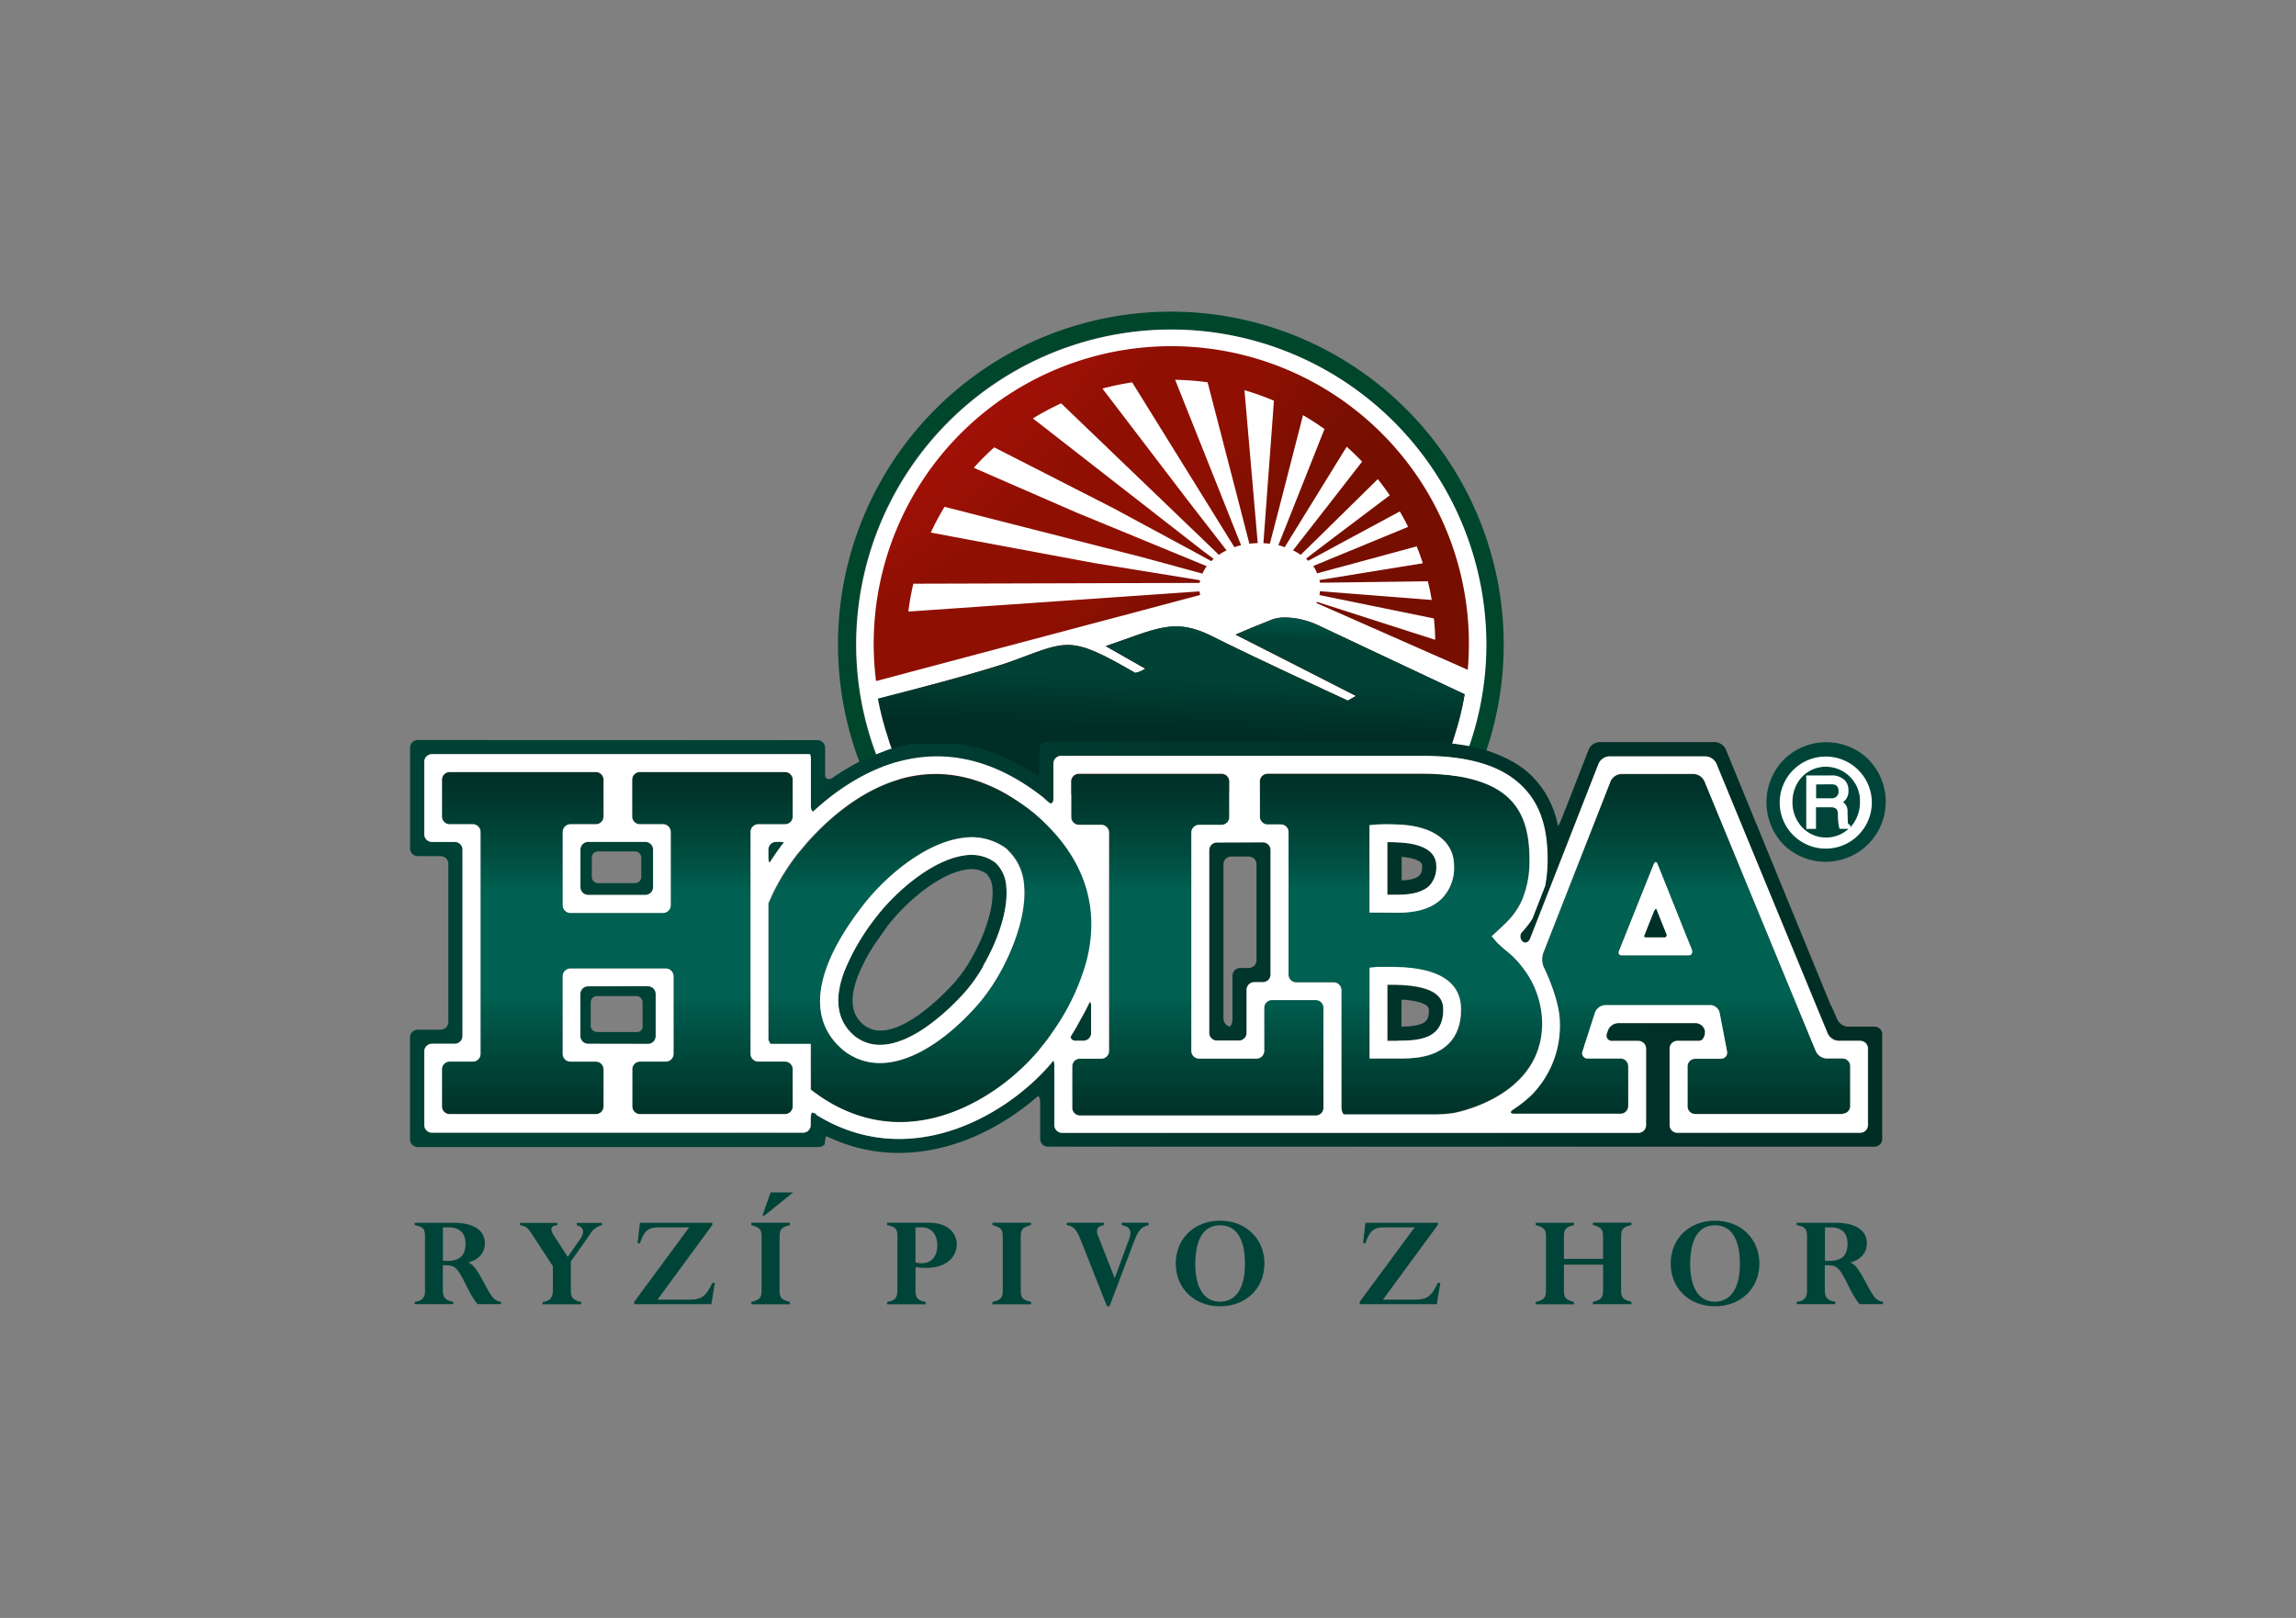<svg id="Vrstva_1" data-name="Vrstva 1" xmlns="http://www.w3.org/2000/svg" xmlns:xlink="http://www.w3.org/1999/xlink" viewBox="0 0 595.28 419.53"><rect x="0" y="0" width="595.28" height="419.53" fill="#808080" stroke="none"/><defs><style>.cls-1{fill:none;}.cls-2{clip-path:url(#clip-path);}.cls-3,.cls-5{fill:#004439;}.cls-15,.cls-4{fill:#fff;}.cls-4,.cls-5,.cls-6{fill-rule:evenodd;}.cls-6{fill:#00462c;}.cls-7{clip-path:url(#clip-path-2);}.cls-8{fill:url(#Nepojmenovaný_přechod_22);}.cls-9{clip-path:url(#clip-path-4);}.cls-10{fill:url(#Nepojmenovaný_přechod_21);}.cls-11{clip-path:url(#clip-path-5);}.cls-12{fill:url(#Nepojmenovaný_přechod_20);}.cls-13{clip-path:url(#clip-path-6);}.cls-14{fill:url(#Nepojmenovaný_přechod_19);}</style><clipPath id="clip-path"><rect id="SVGID" class="cls-1" x="106.3" y="80.81" width="382.68" height="257.92"/></clipPath><clipPath id="clip-path-2"><path id="SVGID-2" data-name="SVGID" class="cls-1" d="M224.31,165.63a78.83,78.83,0,0,0,9.68,38c.58,1.05,1.16,2.09,1.77,3.1h0c2.22-.69,134.1-1.7,136.4-1.43h0c.62-1.06,1.2-2.15,1.77-3.24a79.25,79.25,0,1,0-149.65-36.39"/></clipPath><radialGradient id="Nepojmenovaný_přechod_22" cx="2308.75" cy="-3755.09" r="4.39" gradientTransform="matrix(0, 62.38, 62.38, 0, 234526.7, -144090.1)" gradientUnits="userSpaceOnUse"><stop offset="0" stop-color="#a01007"/><stop offset="0.13" stop-color="#a01007"/><stop offset="0.57" stop-color="#a01007"/><stop offset="0.62" stop-color="#991005"/><stop offset="0.66" stop-color="#8f1003"/><stop offset="0.76" stop-color="#8f1003"/><stop offset="0.78" stop-color="#891002"/><stop offset="0.83" stop-color="#7c0f01"/><stop offset="0.88" stop-color="#770f00"/><stop offset="0.89" stop-color="#770f00"/><stop offset="1" stop-color="#770f00"/></radialGradient><clipPath id="clip-path-4"><path id="SVGID-4" data-name="SVGID" class="cls-1" d="M329.71,160.68c-2.61,1.07-4.92,1.93-9.37,3.88,2.5,1.22,31.23,15.89,31.23,15.89l-2.13,1.22s-24.91-11.48-35-16.61-14.52-2-27.78,2.47l10.28,5.85a7.88,7.88,0,0,1-2.61,1.1c-16.83-9.75-17.37-8.41-31.41-3.25-8.33,3.09-29.23,8.37-35.32,9.92a77.67,77.67,0,0,0,2.69,10.34c.13.51.31,1,.51,1.62s.41,1.09.62,1.56c.59,1.51,1.25,3,1.93,4.45l5.87-2c9.4-1.07,19.67.54,31.15,9.55l.14.11h0l.16.15s0,0,0,0,.56.51,1.21,1.07v0c.67.6,1.22.18,1.22-.93l0-9.14a2,2,0,0,1,2-2l93.28,1,1.35-.1,1.35.51c.51-.78,2.1,0,3.35.34.46-1.06.95-2.12,1.37-3.21h0c.22-.49.43-1,.65-1.6s.39-1.16.54-1.69h0A76.74,76.74,0,0,0,379.76,180l-38.08-17.89a21,21,0,0,0-8.46-2,9.41,9.41,0,0,0-3.51.57"/></clipPath><linearGradient id="Nepojmenovaný_přechod_21" x1="2681.8" y1="-3864.75" x2="2686.19" y2="-3864.75" gradientTransform="matrix(-11.46, 0, 0, 11.46, 31065.95, 44479.53)" gradientUnits="userSpaceOnUse"><stop offset="0" stop-color="#006051"/><stop offset="0.14" stop-color="#00493d"/><stop offset="0.18" stop-color="#004136"/><stop offset="0.4" stop-color="#004136"/><stop offset="0.68" stop-color="#002d24"/><stop offset="1" stop-color="#002d24"/></linearGradient><clipPath id="clip-path-5"><path id="SVGID-5" data-name="SVGID" class="cls-1" d="M419.63,247.08a1,1,0,0,1,.07-.39l1.14-2.88,6.52-16.28c.41-1,1-2.52,1.32-3.31s.78-.92,1-.29.79,2,1.21,3l6.28,15.72c.42,1,1.05,2.58,1.39,3.46a1.71,1.71,0,0,1,.13.6.85.85,0,0,1-.88,1H420.41a.7.7,0,0,1-.78-.6m.69-46.34a3.19,3.19,0,0,0-2.75,1.88L400.1,247.21a5.08,5.08,0,0,0,.16,3.68.52.52,0,0,1,.06.12c.49,1,4.11,8.57,4.11,14.33a25.53,25.53,0,0,1-7.49,18.79,33,33,0,0,1-4.62,3.62c-.94.61-.79,1.11.31,1.11h27.52a2,2,0,0,0,2-2V276.52a2,2,0,0,0-2-2H411.7a1.38,1.38,0,0,1-1.39-1.92l3.22-10a3,3,0,0,1,2.63-1.92h27.3a2.54,2.54,0,0,1,2.39,2l1.9,9.9a1.59,1.59,0,0,1-1.63,2h-6.59a2,2,0,0,0-2,2v10.32a2,2,0,0,0,2,2h38.18a2,2,0,0,0,2-2V276.52a2,2,0,0,0-2-2h-4.14a3.26,3.26,0,0,1-2.77-1.86l-5.5-13.32L441.9,202.6a3.27,3.27,0,0,0-2.77-1.86ZM218.66,272.26l-.56-.49c-4.14-3.71-7.34-9.86-4.16-19.74,1.51-4.72,4.46-10.27,9.45-16.81,6.12-8.07,16.61-16.76,26.23-18a15.2,15.2,0,0,1,11.12,2.62l.47.38,0,0h0a13.75,13.75,0,0,1,4.36,9.25c.58,6.19-1.76,14-5.21,20.71A50.85,50.85,0,0,1,254,260c-7.24,8.41-16.88,15.63-25.78,15.63a15,15,0,0,1-9.51-3.33m24-71.56c-8.75,0-16.43,3.53-22.63,8-.94.67-1.85,1.37-2.73,2.08l-.12.09c-.86.71-1.71,1.43-2.5,2.16,0,0-.08.08-.13.11-.78.72-1.53,1.44-2.24,2.14l-.14.15c-.73.73-1.43,1.46-2.08,2.17l-.56.62-2.7,3.19a57.24,57.24,0,0,0-6.53,10.54c-.27.53-1,2.06-1.06,2.28v18.33c0,8.68,0,17.15,0,17.15l.54,1h10.45v11.85c.45.36.9.68,1.36,1,.13.1.26.21.4.3.67.48,1.35.91,2,1.34l1,.6.91.54,1.38.72.43.22c.56.27,1.1.52,1.64.75,16.77,7.31,32.85-.17,43.14-8.79.67-.57,1.31-1.14,1.95-1.72a.9.9,0,0,1,.18-.15c1.19-1.11,2.3-2.24,3.28-3.33.1-.1.2-.21.29-.32.46-.52.93-1,1.33-1.54s.93-1.14,1.42-1.78l.07-.09c.49-.65,1-1.33,1.53-2.06a59.18,59.18,0,0,0,9.16-18.71c2.79-10.58,1.84-23-9.29-34.65a54.65,54.65,0,0,0-4.65-4.35l-.29-.22c-.86-.68-1.71-1.31-2.57-1.91a1.82,1.82,0,0,1-.23-.15c-.79-.54-1.58-1.06-2.36-1.54-7-4.29-13.55-6-19.63-6h0m37.08-.1a2,2,0,0,0-2,2v9.23a2,2,0,0,0,2,2h5.8a2,2,0,0,1,2,2v56.61a2,2,0,0,1-2,2H280a2,2,0,0,0-2,2v10.76a2,2,0,0,0,2,2h61.16a2,2,0,0,0,2-2V261.33a2,2,0,0,0-2-2l-11.37,0a2,2,0,0,0-2,2V272.5a2,2,0,0,1-2,2H310.88a2,2,0,0,1-2-2V215.88a2,2,0,0,1,2-2h5.83a2,2,0,0,0,2-2v-9.23a2,2,0,0,0-2-2Zm75.36,50.32,2.11-.21h4.73c11.17.25,16.85,4,16.85,11,0,3.78-1.1,6.77-3.24,8.91-3.83,3.85-9.85,3.83-13.08,3.82h-7.38Zm6.84-37.14C371.36,214,377,218,377,224.52a11.42,11.42,0,0,1-3.12,8.43c-2.49,2.5-6.23,3.71-11.41,3.71h-7.38V214l.38,0,1.7-.14a40.4,40.4,0,0,1,4.78,0M367,200.6H328.63a2,2,0,0,0-2,2l0,9.15a2,2,0,0,0,2,2h3.43a2,2,0,0,1,2,2v36.92a2,2,0,0,0,2,2h9.7a2,2,0,0,1,2,2l0,30.24c0,1.11.38,2,.73,2H372.7a31.42,31.42,0,0,0,4-.33s23.11-3.9,23.11-23.31a23.93,23.93,0,0,0-5.28-14.74,22.64,22.64,0,0,0-2.95-3.15c-.56-.45-1.2-1-1.74-1.46h0l-1.68-1.52-1.45-1.67,1.84-1.7.8-.73.11-.12.72-.69.09-.09c.26-.25.51-.52.76-.78l0,0a18.54,18.54,0,0,0,3.64-5.49,26.09,26.09,0,0,0,1.83-10.43c0-7.14-1.63-12.07-5.11-15.55-4.37-4.36-12-6.58-22.68-6.58Zm-201.11-.42a2,2,0,0,0-2,2v9.54a2,2,0,0,0,2,2h6a2,2,0,0,1,2,2v19a2,2,0,0,1-2,2h-24a2,2,0,0,1-2-2v-19a2,2,0,0,1,2-2h6.58a2,2,0,0,0,2-2v-9.53a2,2,0,0,0-2-2h-37.9a2,2,0,0,0-2,2v9.54a2,2,0,0,0,2,2h6a2,2,0,0,1,2,2v57.55a2,2,0,0,1-2,2h-6a2,2,0,0,0-2,2v9.62a2,2,0,0,0,2,2h37.9a2,2,0,0,0,2-2V277.3a2,2,0,0,0-2-2h-6.6a2,2,0,0,1-2-2V253.14a2,2,0,0,1,2-2h24.74a2,2,0,0,1,2,2v20.13a2,2,0,0,1-2,2h-6.69a2,2,0,0,0-2,2v9.62a2,2,0,0,0,2,2h37.62a2,2,0,0,0,2-2V277.3a2,2,0,0,0-2-2h-6.93a2,2,0,0,1-2-2V215.74a2,2,0,0,1,2-2h6.93a2,2,0,0,0,2-2v-9.54a2,2,0,0,0-2-2Z"/></clipPath><linearGradient id="Nepojmenovaný_přechod_20" x1="2486.67" y1="-3782.69" x2="2491.05" y2="-3782.69" gradientTransform="matrix(0, 22.16, 22.16, 0, 84120.54, -54906.33)" gradientUnits="userSpaceOnUse"><stop offset="0" stop-color="#002d24"/><stop offset="0.09" stop-color="#00362c"/><stop offset="0.25" stop-color="#004e41"/><stop offset="0.34" stop-color="#006051"/><stop offset="0.62" stop-color="#006051"/><stop offset="0.67" stop-color="#005749"/><stop offset="0.88" stop-color="#00392e"/><stop offset="1" stop-color="#002d24"/></linearGradient><clipPath id="clip-path-6"><path id="SVGID-6" data-name="SVGID" class="cls-1" d="M282.57,259.9c-.11.25-.62,1.25-1.12,2.23l-2.36,4.29c-.56.95-1.19,2-1.4,2.31s.14,1.17,1.25,1.17h2a2,2,0,0,0,2-2v-6.82c0-.88-.17-1.23-.3-1.23a.09.09,0,0,0-.09.07m-127.8,7.66a1.59,1.59,0,0,1-1.6-1.6V259.9a1.61,1.61,0,0,1,1.6-1.61H165a1.61,1.61,0,0,1,1.6,1.61V266a1.43,1.43,0,0,1-1.6,1.61l-10.23,0m-2.28-11.82a2,2,0,0,0-2,2v10.92a2,2,0,0,0,2,2H168a2,2,0,0,0,2-2V257.74a2,2,0,0,0-2-2Zm210.88,3.4,1.27.09c3.71.38,5.83,1.25,5.83,2.53,0,2.52-.35,4.05-5.83,4.37-.39,0-.82,0-1.28.06,0-1.08,0-5.94,0-7.05m-3.68,10.76h2.78c5.92,0,11.71-.63,11.71-8.13,0-2.64-1.28-6.17-12.38-6.4l-2.11,0Zm69.11-33.58c-.15.4-1.2,3-1.56,3.88s-.95,2.36-1,2.54.21.33.66.33h4.63a.62.62,0,0,0,.56-.85c-.14-.34-1.05-2.61-1.41-3.49s-1.07-2.68-1.2-3a.1.1,0,0,0-.11-.09c-.17,0-.43.34-.56.66M224,265.84c-2.1-1.74-4.54-5-1.6-12.71a44.55,44.55,0,0,1,4.36-8.27l3.25-4.62c5.09-6.68,13.83-13.91,20.7-14.79h0a6.92,6.92,0,0,1,5.06,1.1,5.72,5.72,0,0,1,1.53,3.78,10.17,10.17,0,0,1,.06,1.25c0,4.58-2.09,11.08-5.53,17a37.69,37.69,0,0,1-4.12,5.92c-.14.15-11,12.73-19.42,12.73a6.75,6.75,0,0,1-4.29-1.43m26.24-44C242,222.86,232.42,230.94,227,238c-1.15,1.5-2.31,3.13-3.42,4.84a48.18,48.18,0,0,0-4.71,9h0c-2.41,6.35-2.48,12.54,2.68,16.84,10.86,8.52,27-9.63,28.86-11.74a41.11,41.11,0,0,0,4.52-6.48c3.73-6.46,6.52-14.48,6-20.46a9.15,9.15,0,0,0-2.85-6.31,10.14,10.14,0,0,0-6.18-2,14.25,14.25,0,0,0-1.7.11m67,42.39V224.1a2,2,0,0,1,2-2h4.57a2,2,0,0,1,2,2V249a2,2,0,0,1-2,2h-2.23a2,2,0,0,0-2,2v11.18c0,1.1-.37,2-.82,2h0a2.2,2.2,0,0,1-1.51-2m-1.67-45.74a2,2,0,0,0-2,2v47.42a2,2,0,0,0,2,2h5.68a2,2,0,0,0,2-2V256.72a2,2,0,0,1,2-2h2.24a2,2,0,0,0,2-2V220.45a2,2,0,0,0-2-2Zm47.87,3.74c2.68.23,5.3.92,5.31,2.31,0,1.79-.06,3.58-5.31,3.81ZM359.69,232h2.78c3.84,0,6.6-.81,8.18-2.4a7,7,0,0,0,1.73-5.09v0c0-5.16-6.62-6-10.58-6.09,0,0-1.54,0-2.11-.07V232m-206.25-4.61v-5a1.62,1.62,0,0,1,1.61-1.62h9.6a1.62,1.62,0,0,1,1.61,1.62v5a1.62,1.62,0,0,1-1.61,1.61h-9.6a1.62,1.62,0,0,1-1.61-1.61m-.95-9.1a2,2,0,0,0-2,2v9.76a2,2,0,0,0,2,2h14.84a2,2,0,0,0,2-2v-9.76a2,2,0,0,0-2-2Zm48.75,0a2,2,0,0,0-2,2v1.94c0,1.1.27,1.57.37,1.41s1.54-2.37,2.08-3.09,1.22-1.68,1.33-1.82l.28-.34a7.43,7.43,0,0,0-1.93-.11Zm-91.25-2V197.56a2,2,0,0,1,2-2h98a5.24,5.24,0,0,1,.2,2V209c0,1.1.45,1.6.62,1.43l.16-.12v0l.16-.16a58.07,58.07,0,0,1,16.75-10.9l.7-.29c.87-.33,1.75-.65,2.66-.93l.15-.06a41.93,41.93,0,0,1,7.3-1.58c9.4-1.06,20.21,1.35,31.67,10.35l.14.12h0l.15.13a0,0,0,0,0,0,0s0,0,0,0l1.21,1.08v0c.67.59,1.22.17,1.22-.94V198a2,2,0,0,1,2-2l93.54,0a63.72,63.72,0,0,1,10.41.82c.54.08,1.09.2,1.6.31,6,1.21,10.65,3.48,14,6.86,4.43,4.4,6.5,10.39,6.5,18.81a35.92,35.92,0,0,1-.62,6.94l-3.33,8.59a26.5,26.5,0,0,1-2.89,3.66,1.86,1.86,0,0,0,.33,2.17c.72.63,1.63.32,2-.73L414.47,198a3.18,3.18,0,0,1,2.74-1.88h25A3.27,3.27,0,0,1,445,198L470.61,260h0l.14.36,3.16,7.63a3.27,3.27,0,0,0,2.78,1.87l5.67,0a2,2,0,0,1,2,2v19.85a2,2,0,0,1-2,2h-47.4a2,2,0,0,1-2-2V271.9a2,2,0,0,1,2-2h5.64c1.11,0,1.7-1.62,1.49-2.68a2.53,2.53,0,0,0-2.39-1.92H419.53a3,3,0,0,0-2.63,1.91c-.19.57-.25.74-.26.79a1.36,1.36,0,0,0,1.38,1.91l6.74,0a2,2,0,0,1,2,2v19.84a2,2,0,0,1-2,2H275.43a2,2,0,0,1-2-2V276.67a3.74,3.74,0,0,0-.24-1.69l-.83,1,0,0-.34.41c-12.1,13.71-36.85,27.2-60.28,12.72a.2.2,0,0,0-.09-.06v-.26a4.76,4.76,0,0,1-.9-.32c-.27-.18-.49.58-.49,1.68v1.56a2,2,0,0,1-2,2H112a2,2,0,0,1-2-2V272.69a2,2,0,0,1,2-2h5.92a2,2,0,0,0,2-2V220.34a2,2,0,0,0-2-2H112a2,2,0,0,1-2-2m-1.69-24.45a2,2,0,0,0-2,2V220a2,2,0,0,0,2,2h5.93a2,2,0,0,1,2,2v41a2,2,0,0,1-2,2H108.3a2,2,0,0,0-2,2v26.44a2,2,0,0,0,2,2H211.86c1.11,0,2-.43,2-1s.18-1.86.4-1.75l.14,0v0l.63.3c20,9.19,40.34,1.08,53.71-10.45l.3-.27,0,0c.18-.15.64.34.64,1.44v9.63a2,2,0,0,0,2,2H486a2,2,0,0,0,2-2V268.21a2,2,0,0,0-2-2h-6.89a3.25,3.25,0,0,1-2.77-1.87L475,261.24l-.18-.45h-.11l-27.27-66.49a3.28,3.28,0,0,0-2.78-1.87h-30a3.18,3.18,0,0,0-2.74,1.87l-3.31,8.48c-.36.91-.71,1.8-1.05,2.7l-2.82,7.16a6.52,6.52,0,0,1-.57,1.18c-.06.15-.15.29-.22.43,0-.22-.09-.43-.13-.65a24.59,24.59,0,0,0-6.56-12.29c-3.52-3.53-8.76-6.05-14.59-7.51a75.61,75.61,0,0,0-11.85-1.48q-.68,0-1.35,0c-.24,0-.48,0-.71,0H271.46a1.86,1.86,0,0,0-.42.05s-.05,0-.07,0a2,2,0,0,0-.34.12l0,0a2,2,0,0,0-.64.48,2,2,0,0,0-.51,1.34v5.23c0,1.11-.24,1.84-.54,1.64l-.13-.07h0l-.94-.65a48.17,48.17,0,0,0-19.18-7.61l-8.87,0h-3.16l-.79.1a33.81,33.81,0,0,0-6.35,1.73l-4.3,1.68a56.87,56.87,0,0,0-8.59,4.78c-.25.17-.48.35-.72.53-.06.05-.15.08-.2.12-.49.35-1.78.38-1.78-.73v-7.14a2,2,0,0,0-2-2Z"/></clipPath><linearGradient id="Nepojmenovaný_přechod_19" x1="2254.04" y1="-3731.98" x2="2258.42" y2="-3731.98" gradientTransform="matrix(87.02, 0, 0, -87.02, -196030.79, -324493.35)" gradientUnits="userSpaceOnUse"><stop offset="0" stop-color="#004136"/><stop offset="0.18" stop-color="#004136"/><stop offset="0.54" stop-color="#00362c"/><stop offset="1" stop-color="#002d24"/></linearGradient></defs><title>logo_konkurence</title><g class="cls-2"><path class="cls-3" d="M114.84,326.92c4,.29,5.85-1,5.85-4.48,0-2.7-1.51-4.18-4.4-4.18h-1.45Zm-4.65-6.35c0-1.77-.4-2.46-2.67-2.89v-.61h10c5.85,0,8.19,2.34,8.19,5.3,0,2.17-1.22,4.15-4.26,5v.07c2.36.55,4.63,7.29,6.54,9.21a3,3,0,0,0,1.91.9v.61h-6.09c-2.32-2.74-3.83-7.47-5.46-9.09-.94-.94-1.66-1-3.54-1v6.49c0,1.88.76,2.67,2.71,3v.61h-10v-.61c1.73-.15,2.67-1,2.67-2.71Z"/><path class="cls-3" d="M148,334.61c0,1.88.62,2.56,2.67,3v.61h-10v-.61c2-.29,2.67-1.19,2.67-3.11v-6.17l-5.49-8.41c-1.05-1.58-1.66-2.05-3-2.2v-.62h9.64v.62c-1.7.08-1.95,1-.94,2.57l3.65,5.63,3.21-4.62c1.16-1.67,1.08-3.11-.86-3.58v-.62h6.53v.62A4.57,4.57,0,0,0,153,320l-5,7.1Z"/><path class="cls-3" d="M184.43,338.18h-20v-.61l14.25-19.31h-8c-2.6,0-3.65.86-4.77,4.11h-.61l.61-5.3h18.77v.57L170.46,337h8.23c3,0,4.29-.66,6-4.34h.65Z"/><path class="cls-3" d="M198.22,315.19h-.54l2.12-6h5.85Zm3.9,19.42c0,1.88.46,2.42,2.67,3v.61h-10v-.61c2.6-.65,2.67-1.37,2.67-3.43v-13.5c0-1.88-.47-2.42-2.67-3v-.62h10v.62c-2.53.58-2.67,1.37-2.67,3.39Z"/><path class="cls-3" d="M237.35,327.32a4.66,4.66,0,0,0,1.55.25c2.56,0,4.11-1.73,4.11-4.73,0-2.74-1.58-4.58-3.9-4.58h-1.76Zm0,7.29c0,1.88.61,2.6,2.63,3v.61H230v-.61c2.13-.43,2.67-1.08,2.67-3.21V320.57c0-1.91-.47-2.42-2.67-2.89v-.62h10.83c5.12,0,7.22,2.86,7.22,5.6s-2,6.1-8,6.1a18.15,18.15,0,0,1-2.67-.18Z"/><path class="cls-3" d="M264.64,334.61c0,1.88.46,2.42,2.67,3v.61h-10v-.61c2.6-.65,2.67-1.37,2.67-3.43v-13.5c0-1.88-.47-2.42-2.67-3v-.62h10v.62c-2.53.58-2.67,1.37-2.67,3.39Z"/><path class="cls-3" d="M287.66,338.72H287L280.3,321.8c-1.19-3-1.88-3.83-3.72-4.12v-.62h9.6v.62c-2.09.36-2,1.55-1.4,3L289,331.43l3.75-10.14c.65-1.77.54-3.21-1.95-3.61v-.62h7v.62c-2.05.44-2.81,1.73-3.64,3.9Z"/><path class="cls-3" d="M316.32,317.72c-4.15,0-6.42,3.43-6.42,10.1,0,5.09,1.65,9.72,6.42,9.72,3.54,0,6.46-2.79,6.46-9.75,0-5.92-1.84-10.07-6.46-10.07m0,21c-6.67,0-11.48-4.62-11.48-11.08s4.81-11.11,11.48-11.11,11.51,4.65,11.51,11.11-4.8,11.08-11.51,11.08"/><path class="cls-3" d="M372.52,338.18h-20v-.61l14.25-19.31h-8c-2.59,0-3.64.86-4.76,4.11h-.61l.61-5.3h18.77v.57L358.55,337h8.23c3,0,4.29-.66,6-4.34h.65Z"/><path class="cls-3" d="M405.48,327.93v6.68c0,1.88.43,2.42,2.59,3v.61h-9.92v-.61c2.59-.65,2.67-1.37,2.67-3.43v-13.5c0-1.88-.47-2.42-2.67-3v-.61h9.92v.61c-1.94.47-2.59,1-2.59,2.82v5.92h10.14v-5.78c0-1.88-.47-2.42-2.64-3v-.61h10v.61c-2.53.65-2.68,1.19-2.68,3.43v13.5c0,1.88.47,2.42,2.68,3v.61H413v-.61c2.49-.58,2.64-1.41,2.64-3.43v-6.21Z"/><path class="cls-3" d="M444.64,317.72c-4.15,0-6.43,3.43-6.43,10.1,0,5.09,1.67,9.72,6.43,9.72,3.54,0,6.46-2.79,6.46-9.75,0-5.92-1.84-10.07-6.46-10.07m0,21c-6.68,0-11.48-4.62-11.48-11.08s4.8-11.11,11.48-11.11,11.51,4.65,11.51,11.11-4.79,11.08-11.51,11.08"/><path class="cls-3" d="M473.15,326.92c4,.29,5.86-1,5.86-4.48,0-2.7-1.52-4.18-4.41-4.18h-1.45Zm-4.65-6.35c0-1.77-.4-2.46-2.67-2.89v-.61h10c5.85,0,8.19,2.34,8.19,5.3,0,2.17-1.22,4.15-4.25,5v.07c2.34.55,4.62,7.29,6.53,9.21a3,3,0,0,0,1.91.9v.61h-6.1c-2.31-2.74-3.82-7.47-5.45-9.09-.94-.94-1.66-1-3.54-1v6.49c0,1.88.76,2.67,2.71,3v.61h-10v-.61c1.73-.15,2.67-1,2.67-2.71Z"/><path class="cls-4" d="M486.22,208a12.74,12.74,0,1,1-12.73-12.73A12.73,12.73,0,0,1,486.22,208"/><path class="cls-5" d="M473.49,198.81c-5,0-8.76,3.94-8.76,9.16a9.46,9.46,0,0,0,2.68,6.73,8.61,8.61,0,0,0,11.86.22h-2.33l-.09-.27a15.64,15.64,0,0,1-.34-3.39c0-1-.15-1.93-1.88-1.93h-3.8v5.6h-2.52V201.07h6.32a4.88,4.88,0,0,1,3.61,1.2,3.67,3.67,0,0,1,1,2.69v0a3.47,3.47,0,0,1-1.4,3.05,2.74,2.74,0,0,1,1.16,2.51l.07,2.35c0,.68.1.78.44,1l.22.11v.56a9.56,9.56,0,0,0,2.5-6.56,8.88,8.88,0,0,0-8.74-9.16m11-1.85a15.66,15.66,0,0,0-22,0,15.84,15.84,0,0,0,0,22.12h0a15.59,15.59,0,0,0,22-22.09m-2.61,19.48A11.94,11.94,0,1,1,485.3,208a11.88,11.88,0,0,1-3.44,8.48m-11-13.07V207h3.62a2.25,2.25,0,0,0,1.74-.5,1.71,1.71,0,0,0,.45-1.34c0-1.56-.95-1.79-1.88-1.79Z"/><path class="cls-6" d="M227.13,195.74a81.64,81.64,0,1,1,153.6-2c.89.15,1.73.32,2.5.46s1.39.37,2.08.58a86.3,86.3,0,1,0-162.46,2.87c.61-.29,1.18-.62,1.8-.9Z"/></g><g class="cls-7"><rect class="cls-8" x="204.38" y="48.87" width="198.37" height="195.35" transform="translate(-20.42 239.61) rotate(-41.79)"/></g><g class="cls-2"><path class="cls-4" d="M303.64,85.46A81.76,81.76,0,0,0,222,167.13a80.78,80.78,0,0,0,7.75,34.47h5a77.16,77.16,0,1,1,137.86,0h5a80.65,80.65,0,0,0,7.77-34.47,81.77,81.77,0,0,0-81.67-81.67"/><path class="cls-4" d="M375.47,171.43,372,169.91l-30.65-13.52c0-.11.09-.22.09-.33l29.87,9.59.78.25c0-1.86-.14-3.71-.32-5.53l-29.69-6.07a3.81,3.81,0,0,0,.12-1l29,2.27c-.2-1.16-.42-2.32-.67-3.47-.11-.46-.23-.91-.34-1.37l-27.93.37a4.31,4.31,0,0,1-.17-.69l26.8-4.35c-.48-1.49-1-2.94-1.58-4.38l-25.84,7a7.29,7.29,0,0,0-1-1.91l18.3-7.55,6.31-2.6c-.68-1.37-1.39-2.7-2.15-4l-13,7-10.72,5.79a3.85,3.85,0,0,1-.58-.57l6.58-5,13.35-10.08,1.76-1.33c-1-1.43-2-2.83-3.1-4.19L341,140.19l-3.77,3.69a11,11,0,0,0-2-1.16l1.77-2.27,8.57-11,7.58-9.75c-1.27-1.34-2.61-2.63-4-3.86l-15.35,24.88-.73,1.18a9.73,9.73,0,0,0-1.63-.54l.19-.47,11.77-29.64c-1.79-1.28-3.65-2.49-5.57-3.6l-5.59,21.77-3,11.55-1.68-.12,2.73-36.95a68.53,68.53,0,0,0-7.64-2.72l3.44,39.65c-.7,0-1.46.09-2.17.14l-2.92-11.31-7.91-30.53a72.47,72.47,0,0,0-8.41-.65l12.48,31.31,4.61,11.59a13.35,13.35,0,0,0-1.65.48h-.1L293.54,99.15a68,68,0,0,0-7.71,1.61L308.3,130.2l9.2,11.86.51.66a12.29,12.29,0,0,0-2,1.16l-1.55-1.52-39.34-37.77a66.66,66.66,0,0,0-7.32,3.91l43.83,34.15,3,2.24a2.28,2.28,0,0,1-.6.6l-4.75-2.59L288.7,131.79,257.77,116a68,68,0,0,0-5.3,5.3L279,132.86l25.58,10.54,8.31,3.43a7.2,7.2,0,0,0-1.12,1.91l-15.88-4.32-51-13a67.77,67.77,0,0,0-3.57,6.68L283.69,146l27.45,4.46a2.51,2.51,0,0,0-.08.69l-74.26.21a66,66,0,0,0-1.29,7.22l75.43-5.23a3.24,3.24,0,0,1,.2.94l-75.72,20.11-3.39.91-5.44,1.44c.17,1.56.35,3.11.61,4.64l5.51-1.45,3.35-.89c9.69-2.59,22.06-6,26.87-7.81,14-5.16,14.57-6.5,31.41,3.25a7.88,7.88,0,0,0,2.61-1.1l-10.28-5.85c13.27-4.45,17.69-7.55,27.77-2.47s35,16.6,35,16.6l2.13-1.2s-28.74-14.68-31.23-15.9c4.45-1.95,6.76-2.81,9.36-3.88s7.44-.68,12,1.4l29.78,14.09,3.31,1.57,7.2,3.4c.3-2.16.49-4.35.59-6.57Z"/></g><g class="cls-9"><rect class="cls-10" x="276.72" y="107.4" width="53.91" height="153.79" transform="translate(108.89 481.35) rotate(-88)"/></g><g class="cls-11"><rect class="cls-12" x="114.58" y="200.18" width="365.14" height="95.14"/></g><g class="cls-13"><rect class="cls-14" x="106.3" y="191.87" width="381.69" height="112.41"/></g><g class="cls-2"><path class="cls-15" d="M261.17,220.29h0l0,0-.47-.38a15.2,15.2,0,0,0-11.12-2.62c-9.63,1.22-20.11,9.91-26.23,18-5,6.54-7.94,12.09-9.45,16.79h0c-3.17,9.89,0,16,4.16,19.74l.56.5c10.87,8.56,25.35-.74,35.29-12.3a50.53,50.53,0,0,0,6.37-9.71c3.45-6.74,5.79-14.53,5.21-20.71a13.75,13.75,0,0,0-4.36-9.25M255,250.45a41.11,41.11,0,0,1-4.52,6.48c-1.81,2.11-18,20.26-28.86,11.74-5.16-4.3-5.09-10.49-2.68-16.84h0A58.11,58.11,0,0,1,227,238c5.39-7.07,14.93-15.15,23.16-16.21a10.57,10.57,0,0,1,7.88,1.87,9.22,9.22,0,0,1,2.85,6.32c.57,6-2.21,14-6,20.46"/><path class="cls-15" d="M437.2,242.66l-6.28-15.72c-.41-1-.95-2.39-1.22-3s-.71-.5-1,.29-.91,2.29-1.32,3.3l-6.52,16.31c-.41,1-.91,2.32-1.14,2.87a.7.7,0,0,0,.71,1h17.43c.76,0,1.09-.71.75-1.58s-1-2.42-1.39-3.45m-5.68.39h-4.63c-.44,0-.74-.15-.66-.32s.65-1.64,1-2.54,1.41-3.47,1.56-3.87.55-.88.68-.58l1.19,3c.36.88,1.27,3.15,1.41,3.49a.62.62,0,0,1-.56.85"/><path class="cls-15" d="M362.46,236.67c5.18,0,8.92-1.22,11.41-3.72a11.42,11.42,0,0,0,3.12-8.43c0-6.51-5.64-10.54-15.06-10.74a46,46,0,0,0-4.78,0l-1.71.15-.37,0v22.69Zm-.66-18.25c4,.06,10.58.94,10.58,6.1v0a7,7,0,0,1-1.74,5.1c-1.57,1.58-4.33,2.39-8.17,2.39h-2.78V218.37l2.11,0"/><path class="cls-15" d="M482.32,269.89h-5.68a3.24,3.24,0,0,1-2.77-1.86l-3.16-7.63L445,198a3.29,3.29,0,0,0-2.79-1.86h-25a3.2,3.2,0,0,0-2.74,1.87l-17.73,45.36c-.41,1-1.33,1.36-2,.72a1.83,1.83,0,0,1-.33-2.15,27.36,27.36,0,0,0,2.88-3.66l3.35-8.6a37.72,37.72,0,0,0,.61-6.94c0-8.42-2.07-14.4-6.5-18.81-5.33-5.35-13.8-7.95-25.92-7.95H275.11a2,2,0,0,0-2,2v9.13c0,1.1-.54,1.52-1.21.93v0c-.65-.57-1.21-1.08-1.21-1.08s0,0,0,0l-.15-.14h0l-.14-.12c-25.64-20.11-47.54-7.26-59.22,3.42-.07,0-.11.1-.17.15v0l-.15.12c-.17.17-.62-.32-.62-1.43V197.56a5.28,5.28,0,0,0-.2-2H112a2,2,0,0,0-2,2v18.75a2,2,0,0,0,2,2h5.91a2,2,0,0,1,2,2v48.33a2,2,0,0,1-2,2H112a2,2,0,0,0-2,2v19.07a2,2,0,0,0,2,2h96.18a2,2,0,0,0,2-2v-1.55c0-1.11.22-1.87.49-1.68a5.43,5.43,0,0,0,.91.31v.26l.08.05c23.43,14.49,48.19,1,60.28-12.71l.34-.41,0,0,.83-1a3.76,3.76,0,0,1,.24,1.7v15.07a2,2,0,0,0,2,2H424.78a2,2,0,0,0,2-2V271.91a2,2,0,0,0-2-2H418a1.38,1.38,0,0,1-1.39-1.92c0-.05.07-.22.26-.8a3,3,0,0,1,2.63-1.9h20.12A2.53,2.53,0,0,1,442,267.2c.21,1.06-.38,2.69-1.49,2.69h-5.64a2,2,0,0,0-2,2v19.85a2,2,0,0,0,2,2h47.4a2,2,0,0,0,2-2V271.9a2,2,0,0,0-2-2m-278.76,19H165.94a2,2,0,0,1-2-2v-9.63a2,2,0,0,1,2-2h6.69a2,2,0,0,0,2-2V253.14a2,2,0,0,0-2-2H147.9a2,2,0,0,0-2,2v20.13a2,2,0,0,0,2,2h6.59a2,2,0,0,1,2,2v9.63a2,2,0,0,1-2,2H116.59a2,2,0,0,1-2-2v-9.63a2,2,0,0,1,2-2h6a2,2,0,0,0,2-2V215.73a2,2,0,0,0-2-2h-6a2,2,0,0,1-2-2v-9.54a2,2,0,0,1,2-2h37.9a2,2,0,0,1,2,2v9.54a2,2,0,0,1-2,2H147.9a2,2,0,0,0-2,2v19a2,2,0,0,0,2,2h24a2,2,0,0,0,2-2v-19a2,2,0,0,0-2-2h-6a2,2,0,0,1-2-2v-9.54a2,2,0,0,1,2-2h37.63a2,2,0,0,1,2,2v9.54a2,2,0,0,1-2,2h-6.93a2,2,0,0,0-2,2v57.53a2,2,0,0,0,2,2h6.93a2,2,0,0,1,2,2v9.63a2,2,0,0,1-2,2m-51.07-18.25a2,2,0,0,1-2-2V257.73a2,2,0,0,1,2-2H168a2,2,0,0,1,2,2v10.94a2,2,0,0,1-2,2Zm14.86-52.34a2,2,0,0,1,2,2v9.76a2,2,0,0,1-2,2H152.49a2,2,0,0,1-2-2v-9.76a2,2,0,0,1,2-2Zm35.94.11-.28.35c-.11.13-.82,1.07-1.34,1.8s-2,2.94-2.07,3.1-.36-.31-.36-1.41v-1.94a2,2,0,0,1,2-2h.12a7.38,7.38,0,0,1,1.92.11m69.24,49.79c-.52.73-1,1.41-1.53,2.06l-.07.09c-.49.64-1,1.23-1.41,1.78s-.87,1-1.34,1.55l-.29.32c-1,1.08-2.09,2.21-3.29,3.32-.06,0-.12.1-.18.15-.62.57-1.27,1.15-1.94,1.72-10.3,8.62-26.37,16.1-43.14,8.79-.55-.23-1.08-.48-1.63-.75l-.44-.22-1.37-.72c-.31-.17-.61-.35-.92-.54l-1-.6c-.67-.42-1.35-.86-2-1.35-.13-.08-.27-.19-.4-.29-.46-.33-.91-.65-1.36-1V270.67H199.74l-.54-1s0-8.47,0-17.14V234.21c.09-.22.78-1.75,1-2.29a57.64,57.64,0,0,1,6.54-10.52l2.7-3.21.56-.61c.65-.71,1.35-1.44,2.08-2.17l.14-.15c.71-.7,1.45-1.43,2.24-2.14l.14-.11c.79-.72,1.63-1.44,2.5-2.16l.11-.09c.88-.71,1.79-1.4,2.73-2.08,10.52-7.55,25.28-12.44,42.28-2,.78.48,1.57,1,2.36,1.54.07.06.15.1.22.15.87.61,1.72,1.22,2.58,1.91l.29.22a51.73,51.73,0,0,1,4.65,4.34c11.13,11.7,12.09,24.08,9.29,34.66a59,59,0,0,1-9.16,18.71m5.16.5c.2-.32.84-1.36,1.4-2.31l2.36-4.29c.5-1,1-2,1.12-2.23s.4,0,.4,1.15v6.83a2,2,0,0,1-2,2h-2c-1.12,0-1.45-.84-1.25-1.16m63.49,20.56H280a2,2,0,0,1-2-2V276.52a2,2,0,0,1,2-2h5.51a2,2,0,0,0,2-2V215.88a2,2,0,0,0-2-2h-5.8a2,2,0,0,1-2-2v-9.23a2,2,0,0,1,2-2h37a2,2,0,0,1,2,2v9.23a2,2,0,0,1-2,2h-5.83a2,2,0,0,0-2,2v56.61a2,2,0,0,0,2,2h14.89a2,2,0,0,0,2-2V261.32a2,2,0,0,1,2-2l11.36,0a2,2,0,0,1,2,2v25.94a2,2,0,0,1-2,2m-13.72-70.85a2,2,0,0,1,2,2v32.26a2,2,0,0,1-2,2H325.2a2,2,0,0,0-2,2v11.15a2,2,0,0,1-2,2H315.5a2,2,0,0,1-2-2V220.46a2,2,0,0,1,2-2ZM372.7,289H348.52c-.35,0-.73-.91-.73-2l0-30.24a2,2,0,0,0-2-2l-9.71,0a2,2,0,0,1-2-2V215.79a2,2,0,0,0-2-2h-3.43a2,2,0,0,1-2-2v-9.15a2,2,0,0,1,2-2h40.11c10.68,0,18.31,2.21,22.68,6.58,3.48,3.48,5.12,8.41,5.12,15.55a26.1,26.1,0,0,1-1.84,10.43,19,19,0,0,1-3.64,5.5s0,0,0,0c-.26.26-.51.53-.77.78l-.1.09-.72.69a.57.57,0,0,1-.11.11c-.26.25-.53.5-.79.73,0,0-1.83,1.7-1.83,1.7l1.44,1.68,1.68,1.52h0c.54.46,1.19,1,1.74,1.46a22.07,22.07,0,0,1,2.94,3.16,23.88,23.88,0,0,1,5.29,14.73c0,19.42-23.11,23.32-23.11,23.32a33.52,33.52,0,0,1-4,.32m105-.12H439.53a2,2,0,0,1-2-2V276.52a2,2,0,0,1,2-2h6.59a1.59,1.59,0,0,0,1.63-2l-1.9-9.9a2.55,2.55,0,0,0-2.39-2H416.17a3,3,0,0,0-2.64,1.93l-3.22,10a1.38,1.38,0,0,0,1.4,1.91h8.44a2,2,0,0,1,2,2v10.33a2,2,0,0,1-2,2H392.64c-1.11,0-1.26-.5-.32-1.1a33.87,33.87,0,0,0,4.63-3.63,25.57,25.57,0,0,0,7.47-18.79c0-5.77-3.61-13.34-4.1-14.33a1.1,1.1,0,0,0-.06-.12,5.22,5.22,0,0,1-.17-3.67l17.48-44.6a3.17,3.17,0,0,1,2.75-1.88h18.81a3.23,3.23,0,0,1,2.77,1.86l23.39,56.73,5.5,13.32a3.24,3.24,0,0,0,2.77,1.86h4.14a2,2,0,0,1,2,2v10.33a2,2,0,0,1-2,2"/><path class="cls-15" d="M361.93,250.71H357.2l-2.11.21v23.55h7.38c3.23,0,9.25,0,13.08-3.82,2.14-2.14,3.24-5.13,3.24-8.91,0-7.06-5.68-10.77-16.85-11m.54,19.15h-2.78V255.32h2.11c11.1.23,12.38,3.76,12.38,6.4,0,7.49-5.79,8.13-11.71,8.13"/></g></svg>